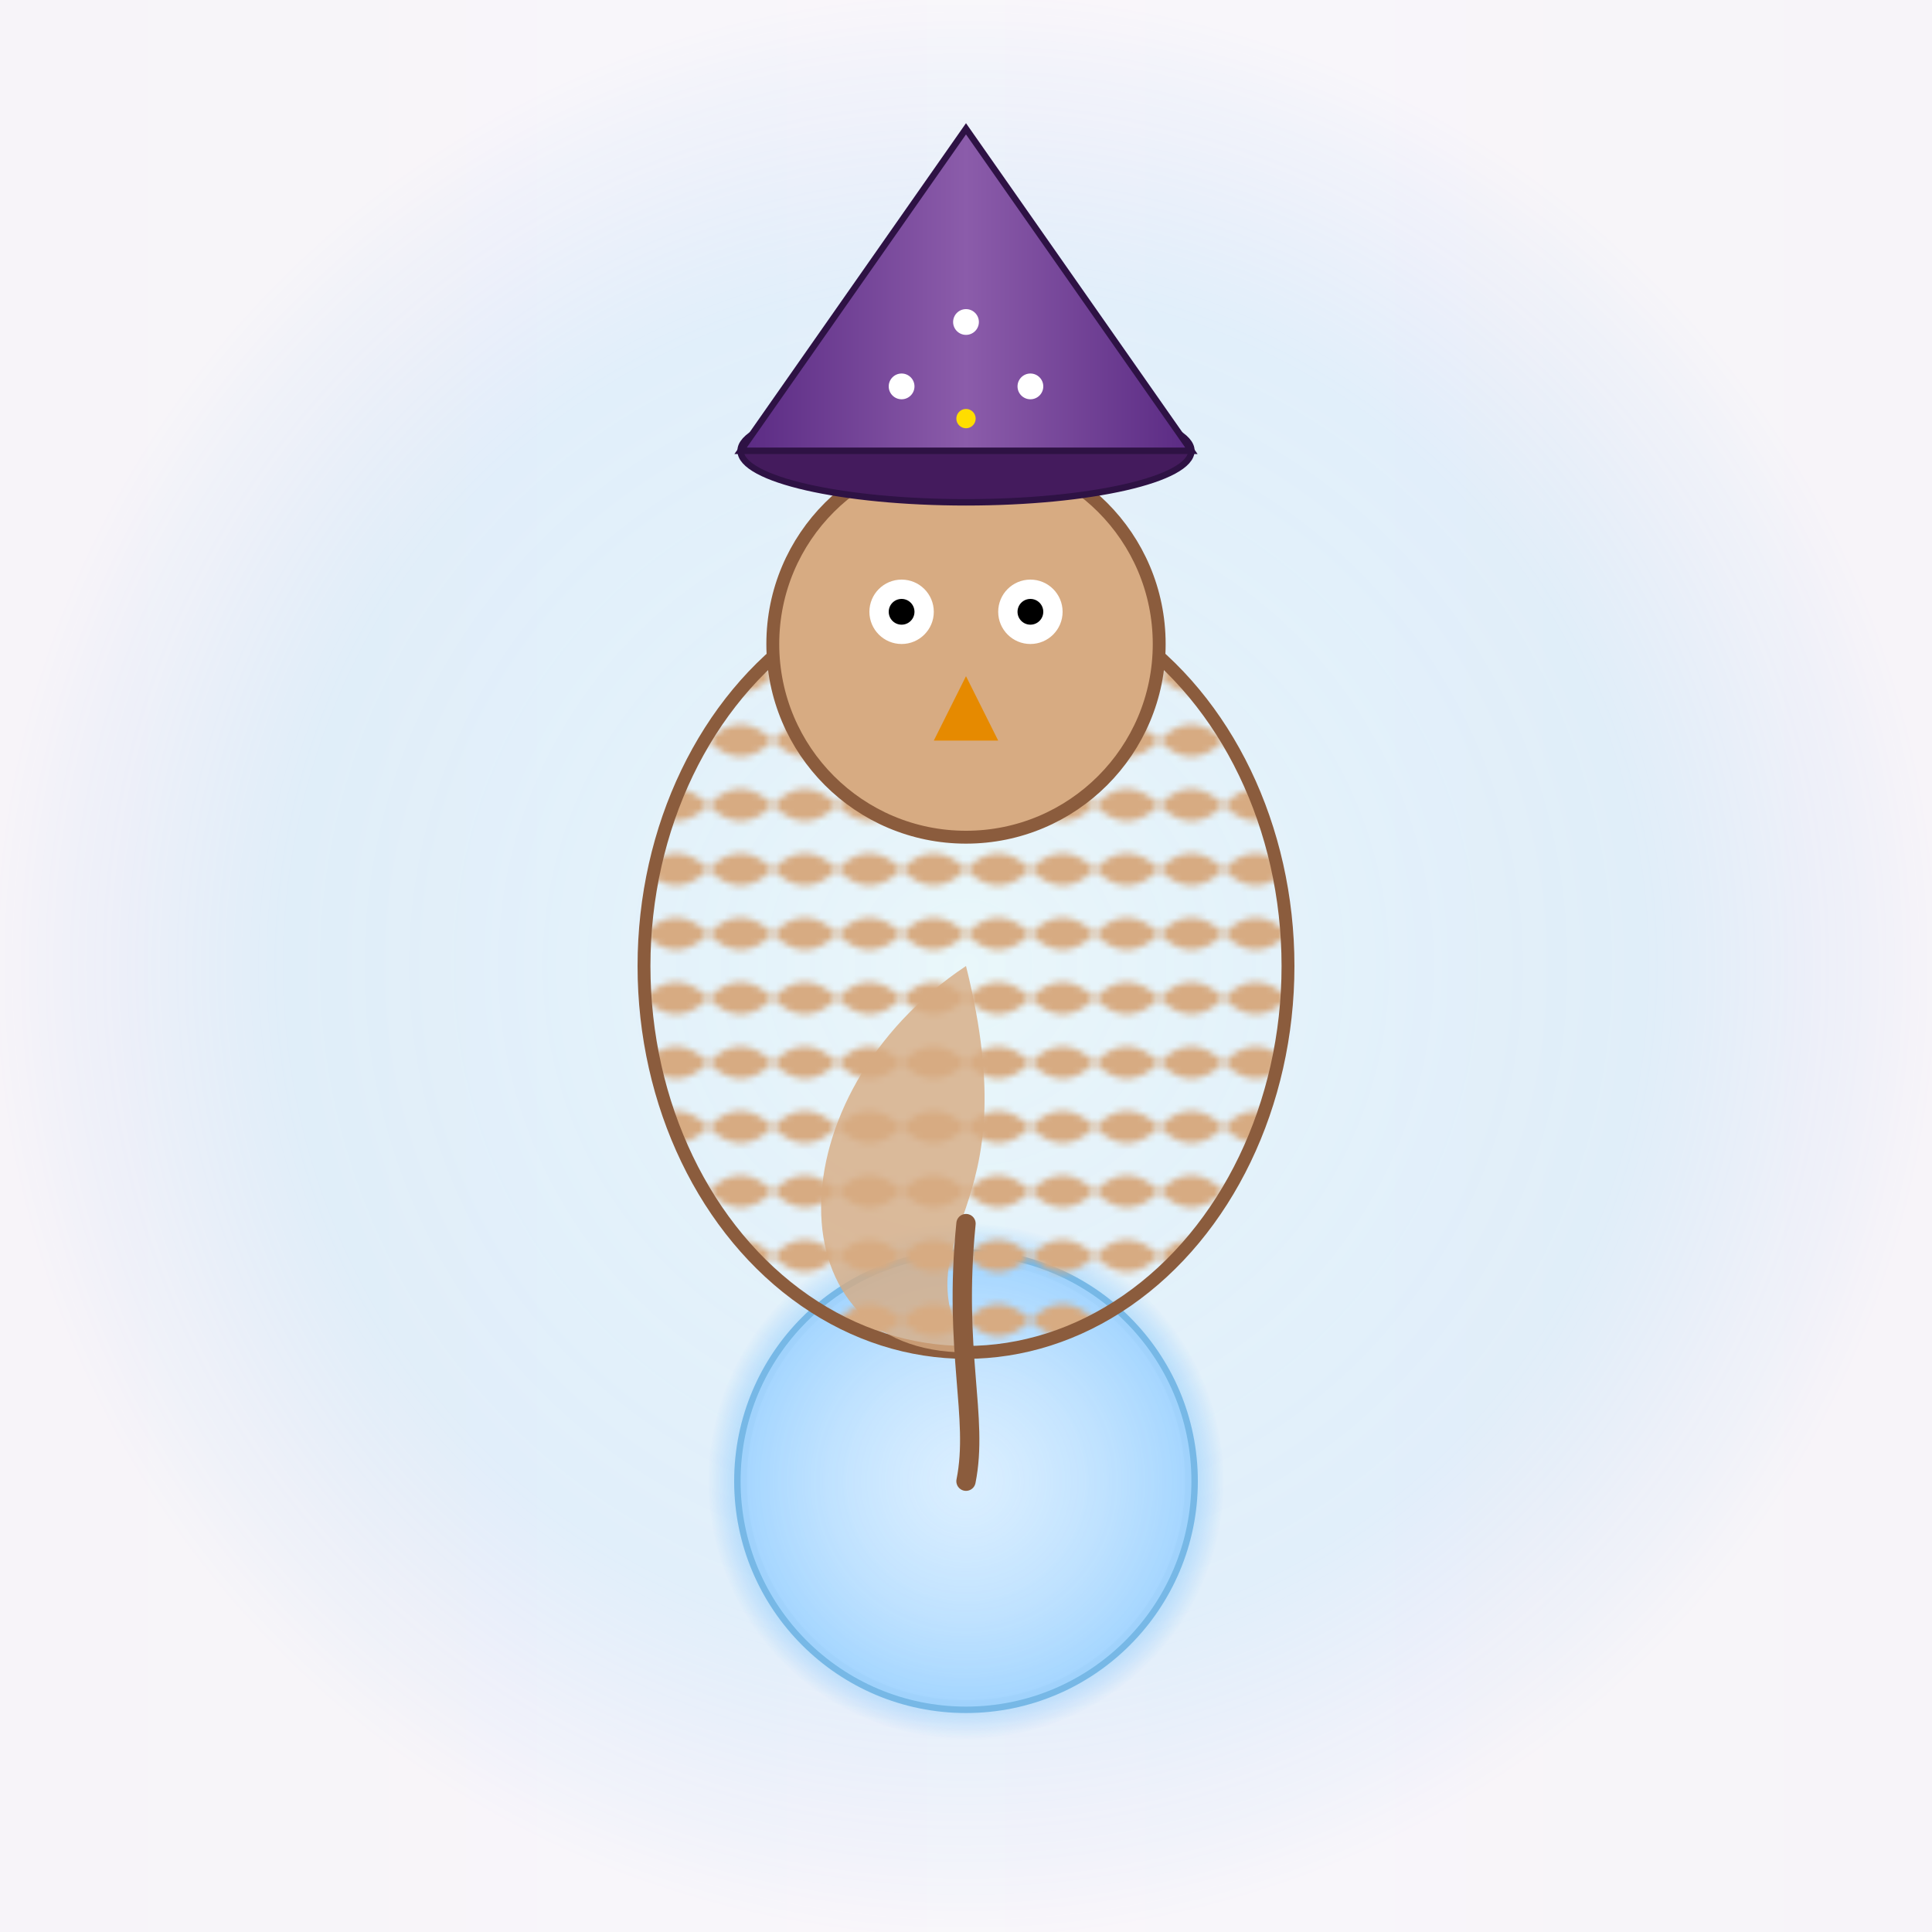 <svg viewBox="0 0 300 300" xmlns="http://www.w3.org/2000/svg">
  <defs>
    <!-- Gradient for the glowing crystal ball -->
    <radialGradient id="crystalGlow" cx="50%" cy="50%" r="50%">
      <stop offset="0%" stop-color="#aff" stop-opacity="1"/>
      <stop offset="70%" stop-color="#5cf" stop-opacity="0.7"/>
      <stop offset="100%" stop-color="#39f" stop-opacity="0"/>
    </radialGradient>
    <!-- Gradient for the wizard hat -->
    <linearGradient id="hatGradient" x1="0%" y1="0%" x2="100%" y2="0%">
      <stop offset="0%" stop-color="#5a2a83"/>
      <stop offset="50%" stop-color="#8b5caa"/>
      <stop offset="100%" stop-color="#5a2a83"/>
    </linearGradient>
    <!-- Feather-like pattern for owl's body -->
    <pattern id="featherPattern" x="0" y="0" width="10" height="10" patternUnits="userSpaceOnUse">
      <path d="M0,5 Q5,0 10,5 Q5,10 0,5 Z" fill="#d7ab82" />
    </pattern>
  </defs>
  
  <!-- Background: soft gradient sky -->
  <rect width="300" height="300" fill="url(#crystalGlow)" opacity="0.2"/>
  <rect width="300" height="300" fill="url(#hatGradient)" opacity="0.05"/>
  
  <!-- Crystal Ball -->
  <g id="crystal-ball">
    <!-- Outer glow ring -->
    <circle cx="150" cy="230" r="40" fill="url(#crystalGlow)"/>
    <!-- Inner reflective sphere -->
    <circle cx="150" cy="230" r="35" fill="#a3d5ff" stroke="#77b8e6" stroke-width="2"/>
    <!-- Subtle inner gradient effect -->
    <radialGradient id="ballInner" cx="50%" cy="50%" r="50%">
      <stop offset="0%" stop-color="white" stop-opacity="0.6"/>
      <stop offset="100%" stop-color="#a3d5ff" stop-opacity="0.9"/>
    </radialGradient>
    <circle cx="150" cy="230" r="35" fill="url(#ballInner)"/>
  </g>
  
  <!-- Owl -->
  <g id="owl">
    <!-- Owl's Body -->
    <ellipse cx="150" cy="150" rx="50" ry="60" fill="url(#featherPattern)" stroke="#8b5c3d" stroke-width="2"/>
    <!-- Owl's Wing -->
    <path d="M150 150 C120 170, 120 210, 150 210 C140 190, 160 190, 150 150" fill="#d7ab82" opacity="0.8"/>
    <!-- Owl's Head -->
    <circle cx="150" cy="100" r="30" fill="#d7ab82" stroke="#8b5c3d" stroke-width="2"/>
    <!-- Eyes -->
    <circle cx="140" cy="95" r="5" fill="#fff"/>
    <circle cx="160" cy="95" r="5" fill="#fff"/>
    <circle cx="140" cy="95" r="2" fill="#000"/>
    <circle cx="160" cy="95" r="2" fill="#000"/>
    <!-- Beak -->
    <polygon points="150,105 145,115 155,115" fill="#e68a00"/>
  
    <!-- Wizard Hat -->
    <g id="wizard-hat">
      <!-- Hat brim -->
      <ellipse cx="150" cy="70" rx="35" ry="8" fill="#441b5d" stroke="#2e1244" stroke-width="1"/>
      <!-- Hat cone -->
      <path d="M115,70 L150,20 L185,70 Z" fill="url(#hatGradient)" stroke="#2e1244" stroke-width="1"/>
      <!-- Decorative stars on hat -->
      <circle cx="150" cy="50" r="2" fill="#fff"/>
      <circle cx="160" cy="60" r="2" fill="#fff"/>
      <circle cx="140" cy="60" r="2" fill="#fff"/>
      <circle cx="150" cy="65" r="1.5" fill="#ffdd00"/>
    </g>
  </g>
  
  <!-- Connection: The owl perched on the crystal ball -->
  <path d="M150,190 C148,210, 152,220, 150,230" fill="none" stroke="#8b5c3d" stroke-width="3" stroke-linecap="round"/>
</svg>